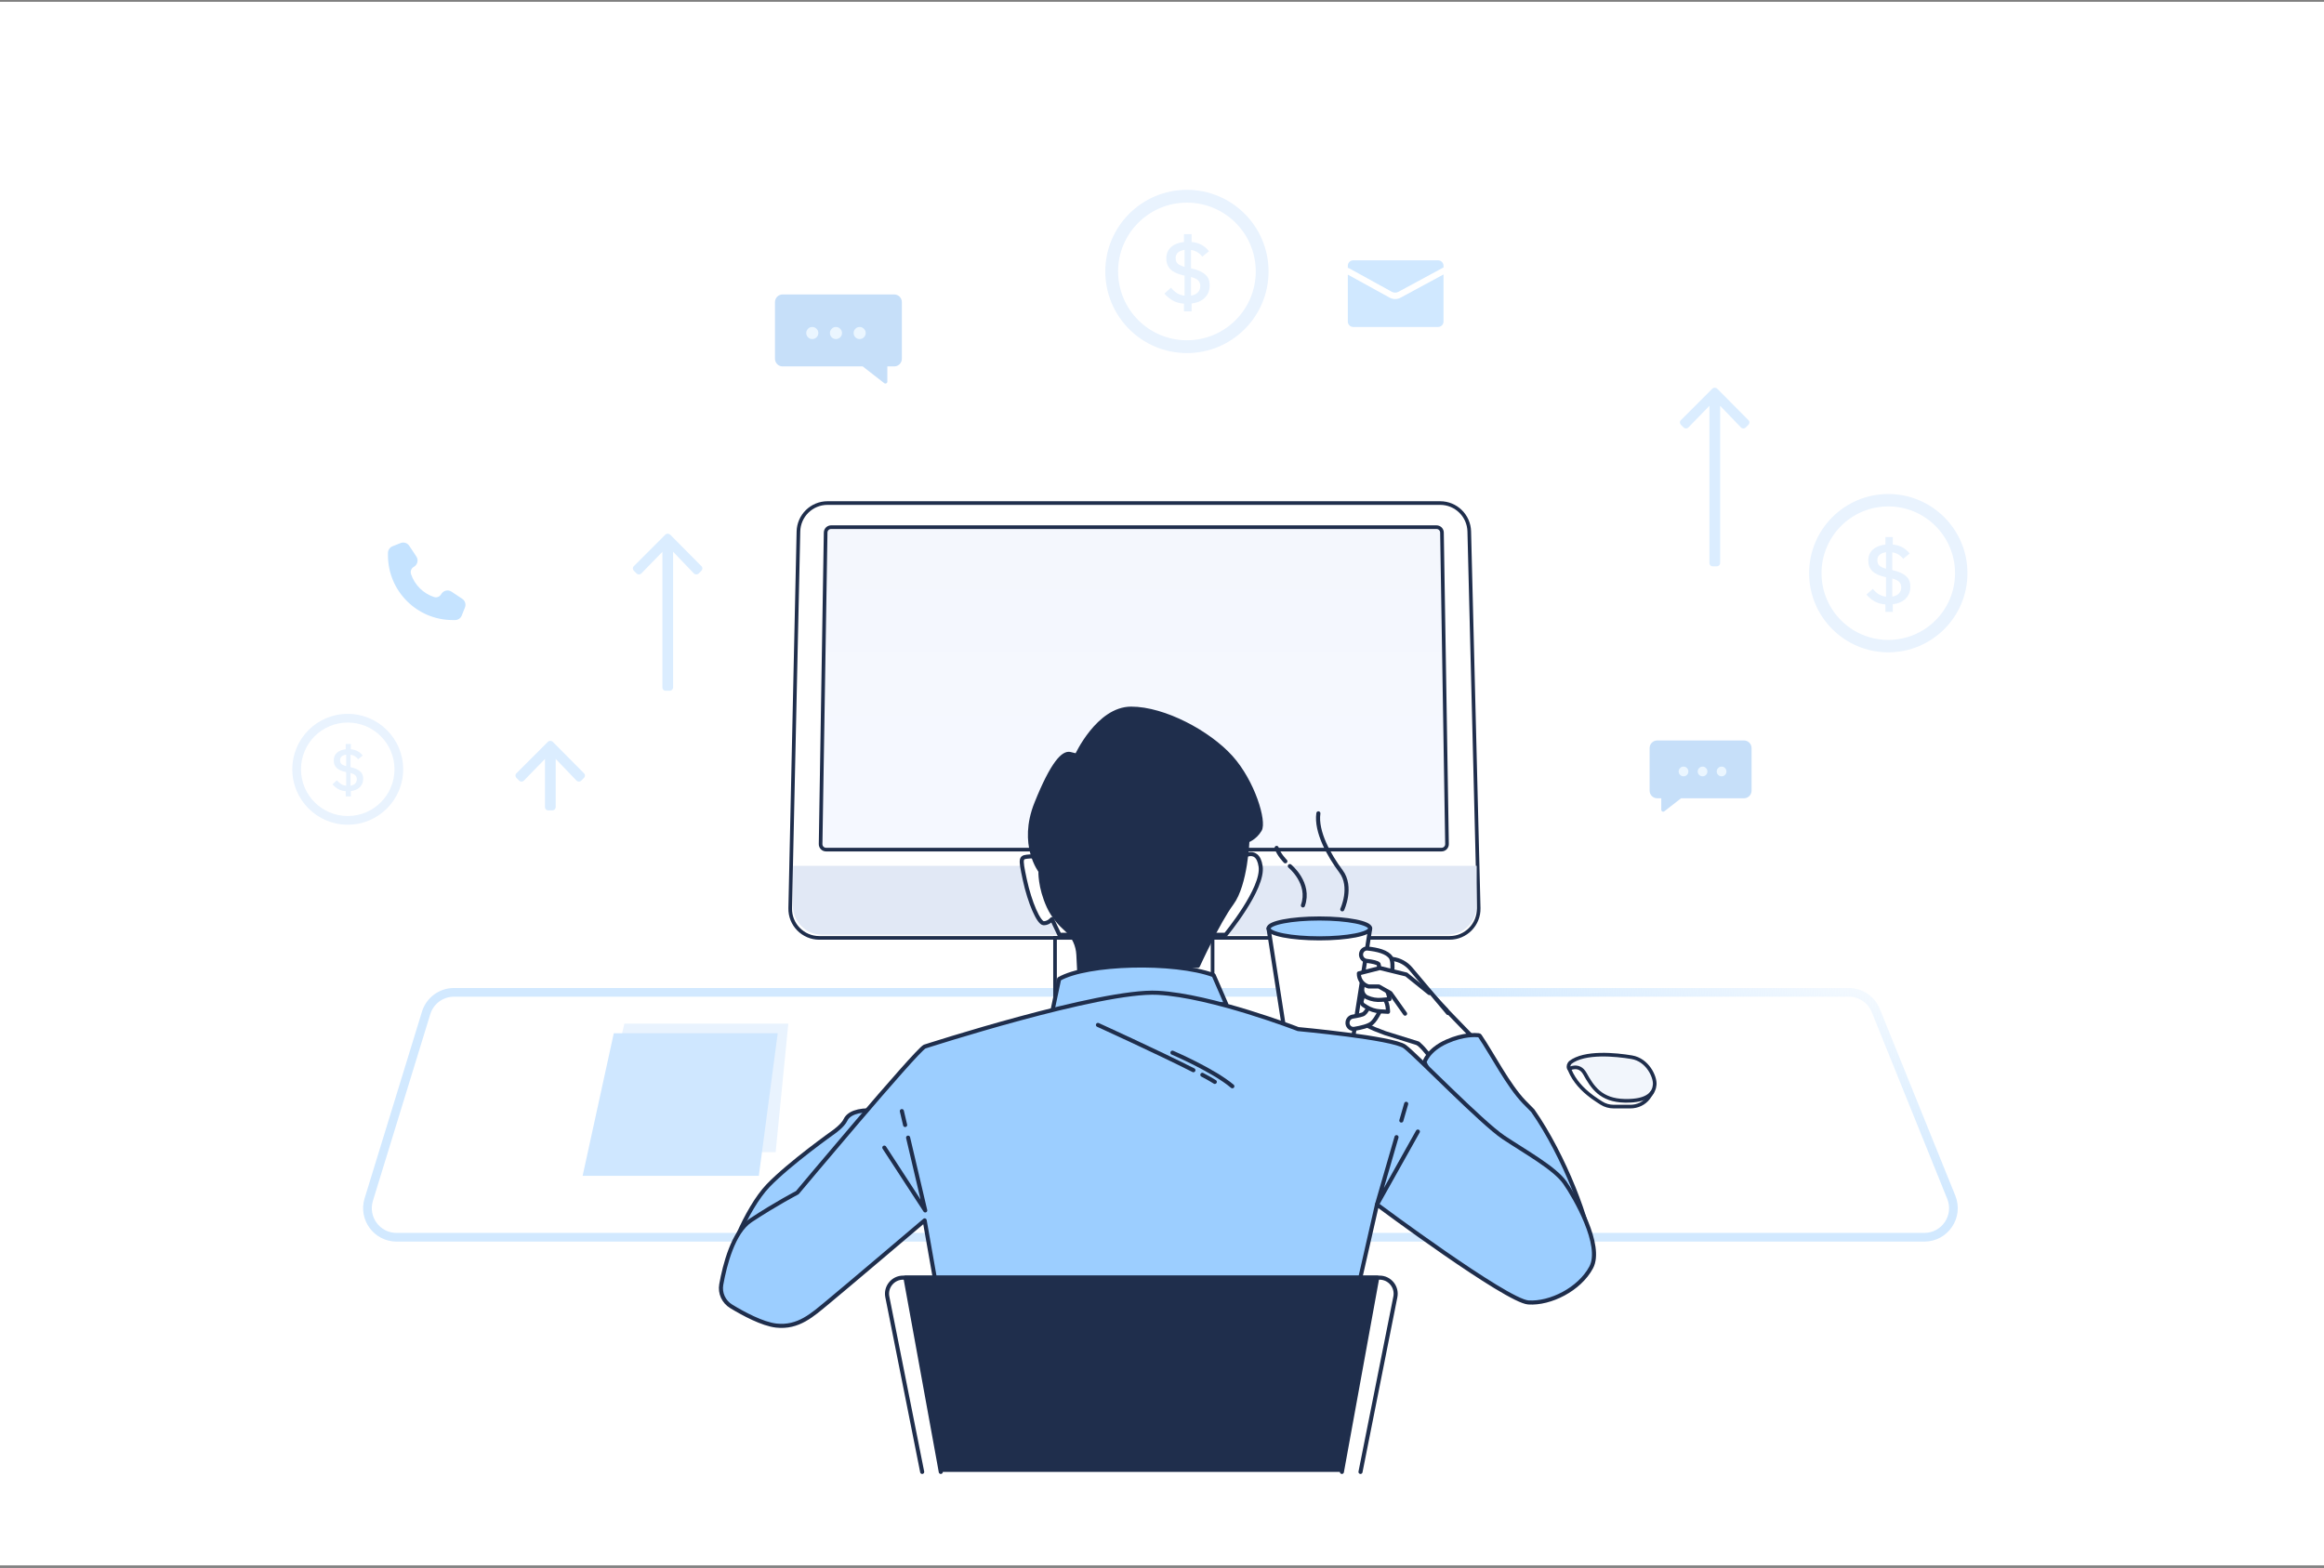 <svg width="535" height="361" viewBox="0 0 535 361" fill="none" xmlns="http://www.w3.org/2000/svg">
<rect x="0" y="0" width="535" height="361" fill="#808080" stroke="none"/>
<rect width="535" height="360" transform="translate(0 0.416)" fill="white"/>
<path d="M79.589 183.367V182.163C78.879 182.107 78.281 181.934 77.796 181.644C77.31 181.355 76.89 181 76.535 180.58L77.558 179.655C77.847 180.01 78.16 180.295 78.496 180.51C78.842 180.725 79.239 180.86 79.687 180.916V177.778C78.678 177.564 77.95 177.241 77.502 176.812C77.053 176.373 76.829 175.799 76.829 175.089C76.829 174.342 77.077 173.749 77.572 173.31C78.067 172.871 78.739 172.605 79.589 172.512V171.293H80.779V172.512C81.377 172.568 81.895 172.717 82.334 172.96C82.782 173.203 83.17 173.534 83.497 173.954L82.46 174.809C82.255 174.538 82.007 174.314 81.718 174.136C81.438 173.95 81.097 173.824 80.695 173.758V176.63C81.246 176.751 81.704 176.896 82.068 177.064C82.432 177.232 82.726 177.424 82.951 177.638C83.184 177.844 83.352 178.087 83.455 178.367C83.558 178.637 83.609 178.955 83.609 179.319C83.609 180.076 83.361 180.706 82.867 181.21C82.381 181.714 81.685 182.023 80.779 182.135V183.367H79.589ZM82.138 179.417C82.138 179.062 82.035 178.773 81.83 178.549C81.624 178.315 81.246 178.129 80.695 177.988V180.902C81.153 180.827 81.508 180.659 81.76 180.398C82.012 180.136 82.138 179.809 82.138 179.417ZM78.286 175.019C78.286 175.411 78.398 175.71 78.622 175.915C78.856 176.111 79.211 176.275 79.687 176.406V173.744C79.239 173.81 78.893 173.95 78.65 174.164C78.407 174.379 78.286 174.664 78.286 175.019Z" fill="#E7F2FE"/>
<path fill-rule="evenodd" clip-rule="evenodd" d="M80.052 187.883C85.996 187.883 90.814 183.065 90.814 177.121C90.814 171.178 85.996 166.359 80.052 166.359C74.108 166.359 69.29 171.178 69.29 177.121C69.29 183.065 74.108 187.883 80.052 187.883ZM80.052 189.884C87.101 189.884 92.815 184.17 92.815 177.121C92.815 170.073 87.101 164.358 80.052 164.358C73.003 164.358 67.289 170.073 67.289 177.121C67.289 184.17 73.003 189.884 80.052 189.884Z" fill="#E9F3FE"/>
<path d="M434.034 140.886V139.166C433.021 139.086 432.168 138.839 431.474 138.426C430.781 138.012 430.181 137.506 429.674 136.905L431.134 135.585C431.547 136.092 431.994 136.499 432.474 136.805C432.968 137.112 433.534 137.306 434.174 137.386V132.905C432.734 132.598 431.694 132.138 431.054 131.525C430.414 130.898 430.094 130.078 430.094 129.064C430.094 127.998 430.447 127.151 431.154 126.524C431.861 125.897 432.821 125.517 434.034 125.384V123.644H435.735V125.384C436.588 125.464 437.328 125.677 437.955 126.024C438.595 126.371 439.149 126.844 439.615 127.444L438.135 128.664C437.842 128.278 437.488 127.958 437.075 127.704C436.675 127.437 436.188 127.257 435.615 127.164V131.265C436.401 131.438 437.055 131.645 437.575 131.885C438.095 132.125 438.515 132.398 438.835 132.705C439.169 132.998 439.409 133.345 439.555 133.745C439.702 134.132 439.775 134.585 439.775 135.105C439.775 136.185 439.422 137.085 438.715 137.806C438.022 138.526 437.028 138.966 435.735 139.126V140.886H434.034ZM437.675 135.245C437.675 134.738 437.528 134.325 437.235 134.005C436.942 133.672 436.401 133.405 435.615 133.205V137.366C436.268 137.259 436.775 137.019 437.135 136.645C437.495 136.272 437.675 135.805 437.675 135.245ZM432.174 128.964C432.174 129.524 432.334 129.951 432.654 130.245C432.988 130.525 433.494 130.758 434.174 130.945V127.144C433.534 127.237 433.041 127.437 432.694 127.744C432.348 128.051 432.174 128.458 432.174 128.964Z" fill="#E7F2FE"/>
<path fill-rule="evenodd" clip-rule="evenodd" d="M434.695 147.335C443.182 147.335 450.063 140.455 450.063 131.967C450.063 123.479 443.182 116.599 434.695 116.599C426.207 116.599 419.326 123.479 419.326 131.967C419.326 140.455 426.207 147.335 434.695 147.335ZM434.695 150.193C444.761 150.193 452.921 142.033 452.921 131.967C452.921 121.901 444.761 113.741 434.695 113.741C424.629 113.741 416.469 121.901 416.469 131.967C416.469 142.033 424.629 150.193 434.695 150.193Z" fill="#E9F3FE"/>
<path d="M272.557 71.697V69.923C271.512 69.841 270.632 69.586 269.917 69.16C269.202 68.734 268.583 68.211 268.061 67.592L269.566 66.231C269.992 66.754 270.453 67.173 270.948 67.489C271.457 67.805 272.041 68.005 272.701 68.087V63.467C271.216 63.151 270.144 62.677 269.484 62.044C268.824 61.398 268.494 60.552 268.494 59.507C268.494 58.407 268.858 57.534 269.587 56.888C270.316 56.242 271.306 55.85 272.557 55.712V53.918H274.31V55.712C275.19 55.795 275.953 56.015 276.599 56.372C277.259 56.73 277.83 57.218 278.311 57.837L276.785 59.095C276.482 58.696 276.118 58.366 275.692 58.105C275.279 57.83 274.777 57.644 274.186 57.548V61.776C274.997 61.955 275.671 62.168 276.207 62.416C276.744 62.663 277.177 62.945 277.507 63.261C277.851 63.564 278.098 63.921 278.249 64.334C278.401 64.732 278.476 65.2 278.476 65.736C278.476 66.85 278.112 67.778 277.383 68.52C276.668 69.263 275.644 69.717 274.31 69.882V71.697H272.557ZM276.311 65.88C276.311 65.358 276.159 64.932 275.857 64.602C275.554 64.258 274.997 63.983 274.186 63.777V68.067C274.86 67.957 275.382 67.709 275.754 67.324C276.125 66.939 276.311 66.458 276.311 65.88ZM270.639 59.404C270.639 59.982 270.804 60.422 271.134 60.724C271.477 61.013 272 61.254 272.701 61.446V57.527C272.041 57.624 271.532 57.83 271.175 58.146C270.817 58.462 270.639 58.882 270.639 59.404Z" fill="#E7F2FE"/>
<path fill-rule="evenodd" clip-rule="evenodd" d="M273.238 78.346C281.99 78.346 289.084 71.251 289.084 62.5C289.084 53.748 281.99 46.654 273.238 46.654C264.486 46.654 257.392 53.748 257.392 62.5C257.392 71.251 264.486 78.346 273.238 78.346ZM273.238 81.293C283.617 81.293 292.031 72.879 292.031 62.5C292.031 52.121 283.617 43.707 273.238 43.707C262.859 43.707 254.445 52.121 254.445 62.5C254.445 72.879 262.859 81.293 273.238 81.293Z" fill="#E9F3FE"/>
<path d="M181.911 209.098C181.829 212.853 184.85 215.94 188.606 215.94H333.704C337.468 215.94 340.492 212.84 340.398 209.077L338.233 122.352C338.142 118.72 335.172 115.823 331.539 115.823H190.501C186.859 115.823 183.886 118.733 183.806 122.373L181.911 209.098Z" fill="white" stroke="#1F2E4C" stroke-width="0.837"/>
<path d="M449.199 275.661C450.979 280.062 447.739 284.866 442.991 284.866H91.289C86.785 284.866 83.566 280.509 84.888 276.203L98.1 233.207C98.964 230.396 101.561 228.478 104.501 228.478H425.611C428.34 228.478 430.796 230.134 431.819 232.664L449.199 275.661Z" stroke="url(#paint0_linear_13824_31125)" stroke-width="2" stroke-linecap="round"/>
<path d="M181.475 235.691H143.741L136.707 265.276H178.556L181.475 235.691Z" fill="#E9F3FE"/>
<path d="M179.035 237.892H141.3L134.125 270.72H174.688L179.035 237.892Z" fill="#CFE7FF"/>
<path d="M364.853 247.206C363.462 244.708 361.166 246.22 361.166 246.035C360.944 245.445 361.166 245.004 361.479 244.641C364.749 242.075 371.985 242.8 375.638 243.414C379.291 244.027 381.065 247.931 380.926 249.716C380.787 251.501 379.569 253.565 374.038 253.453C368.506 253.342 366.593 250.33 364.853 247.206Z" fill="#F2F6FC" stroke="#1F2E4C" stroke-width="0.837"/>
<path d="M361.264 246.057C361.288 246.159 361.34 246.301 361.412 246.472C362.431 248.892 364.284 250.865 366.387 252.437C366.522 252.538 366.648 252.631 366.763 252.714C367.304 253.105 368.037 253.583 368.665 253.981C369.504 254.513 370.481 254.783 371.475 254.783H375.325C376.956 254.783 378.517 254.063 379.491 252.755C380.005 252.066 380.44 251.427 380.425 251.263" stroke="#1F2E4C" stroke-width="0.837"/>
<path d="M182.535 199.344H339.945V208.508C339.945 212.208 336.946 215.208 333.245 215.208H189.235C185.535 215.208 182.535 212.208 182.535 208.508V199.344Z" fill="#E1E8F5"/>
<path d="M190.069 122.607C190.08 121.921 190.639 121.372 191.324 121.372H330.695C331.381 121.372 331.94 121.921 331.951 122.607L333.111 194.338C333.122 195.04 332.557 195.614 331.855 195.614H190.164C189.463 195.614 188.898 195.04 188.909 194.338L190.069 122.607Z" fill="url(#paint1_linear_13824_31125)" stroke="#1F2E4C" stroke-width="0.837"/>
<path d="M242.875 215.94H279.145V235.479H242.875V215.94Z" fill="white" stroke="#1F2E4C" stroke-width="0.837"/>
<path d="M234.389 239.297L236.855 235.479H285.26L287.551 239.297H234.389Z" fill="#F2F6FC" stroke="#1F2E4C" stroke-width="0.837" stroke-linejoin="round"/>
<path d="M234.389 239.297V241.239C234.389 241.932 234.951 242.494 235.644 242.494H286.295C286.989 242.494 287.551 241.932 287.551 241.239V239.297H234.389Z" fill="white" stroke="#1F2E4C" stroke-width="0.837" stroke-linejoin="round"/>
<path d="M89.312 127.851V127.316C89.312 126.638 89.725 126.029 90.354 125.778L92.206 125.037C92.934 124.746 93.765 125.004 94.2 125.656L95.849 128.129C96.356 128.89 96.151 129.919 95.389 130.427L95.167 130.575C94.645 130.923 94.42 131.577 94.619 132.173C95.45 134.667 97.407 136.624 99.901 137.455C100.497 137.654 101.151 137.429 101.499 136.907L101.647 136.685C102.155 135.923 103.184 135.718 103.945 136.225L106.418 137.874C107.07 138.309 107.328 139.14 107.037 139.868L106.296 141.72C106.045 142.349 105.436 142.762 104.758 142.762H104.223C95.988 142.762 89.312 136.086 89.312 127.851Z" fill="#C5E3FF"/>
<g opacity="0.6">
<g opacity="0.8">
<path d="M310.506 61.729L320.444 67.199C320.909 67.443 321.479 67.438 321.95 67.173L332.146 61.655C332.193 61.628 332.251 61.618 332.304 61.607V61.189C332.304 60.496 331.742 59.934 331.049 59.934H311.535C310.841 59.934 310.279 60.496 310.279 61.189V61.665C310.359 61.671 310.433 61.687 310.506 61.729Z" fill="#9CCEFF"/>
<path d="M322.457 68.523C322.06 68.746 321.617 68.857 321.173 68.857C320.75 68.857 320.328 68.757 319.942 68.555L310.279 63.233V74.025C310.279 74.719 310.841 75.281 311.535 75.281H331.049C331.742 75.281 332.304 74.719 332.304 74.025V63.196L322.457 68.523Z" fill="#9CCEFF"/>
</g>
</g>
<path d="M121.006 180.035C120.519 180.577 119.653 180.577 119.165 180.089L118.57 179.494C118.029 178.952 118.029 178.139 118.57 177.651L125.769 170.446C126.256 169.958 127.068 169.958 127.61 170.446L134.755 177.651C135.296 178.139 135.296 178.952 134.755 179.494L134.159 180.089C133.672 180.577 132.806 180.577 132.319 180.035L128.422 175.972L128.422 185.785C128.422 186.544 127.826 187.085 127.123 187.085H126.256C125.499 187.085 124.957 186.544 124.957 185.785L124.957 175.972L121.006 180.035Z" fill="#DBEDFF"/>
<path d="M121.006 180.035C120.519 180.577 119.653 180.577 119.165 180.089L118.57 179.494C118.029 178.952 118.029 178.139 118.57 177.651L125.769 170.446C126.256 169.958 127.068 169.958 127.61 170.446L134.755 177.651C135.296 178.139 135.296 178.952 134.755 179.494L134.159 180.089C133.672 180.577 132.806 180.577 132.319 180.035L128.422 175.972L128.422 185.785C128.422 186.544 127.826 187.085 127.123 187.085H126.256C125.499 187.085 124.957 186.544 124.957 185.785L124.957 175.972L121.006 180.035Z" stroke="white"/>
<path d="M148.037 132.344C147.55 132.886 146.684 132.886 146.197 132.398L145.601 131.802C145.06 131.26 145.06 130.448 145.601 129.96L152.801 122.754C153.288 122.267 154.1 122.267 154.641 122.754L161.786 129.96C162.327 130.448 162.327 131.26 161.786 131.802L161.191 132.398C160.703 132.886 159.837 132.886 159.35 132.344L155.453 128.281L155.453 158.237C155.453 158.996 154.857 159.537 154.154 159.537H153.288C152.53 159.537 151.989 158.996 151.989 158.237L151.989 128.281L148.037 132.344Z" fill="#DBEDFF"/>
<path d="M148.037 132.344C147.55 132.886 146.684 132.886 146.197 132.398L145.601 131.802C145.06 131.26 145.06 130.448 145.601 129.96L152.801 122.754C153.288 122.267 154.1 122.267 154.641 122.754L161.786 129.96C162.327 130.448 162.327 131.26 161.786 131.802L161.191 132.398C160.703 132.886 159.837 132.886 159.35 132.344L155.453 128.281L155.453 158.237C155.453 158.996 154.857 159.537 154.154 159.537H153.288C152.53 159.537 151.989 158.996 151.989 158.237L151.989 128.281L148.037 132.344Z" stroke="white"/>
<path d="M389.07 98.731C388.583 99.272 387.717 99.272 387.23 98.785L386.634 98.189C386.093 97.647 386.093 96.834 386.634 96.347L393.834 89.141C394.321 88.653 395.133 88.653 395.674 89.141L402.819 96.347C403.361 96.834 403.361 97.647 402.819 98.189L402.224 98.785C401.737 99.272 400.871 99.272 400.383 98.731L396.486 94.667L396.486 129.591C396.486 130.35 395.891 130.891 395.187 130.891H394.321C393.563 130.891 393.022 130.35 393.022 129.591L393.022 94.667L389.07 98.731Z" fill="#DBEDFF"/>
<path d="M389.07 98.731C388.583 99.272 387.717 99.272 387.23 98.785L386.634 98.189C386.093 97.647 386.093 96.834 386.634 96.347L393.834 89.141C394.321 88.653 395.133 88.653 395.674 89.141L402.819 96.347C403.361 96.834 403.361 97.647 402.819 98.189L402.224 98.785C401.737 99.272 400.871 99.272 400.383 98.731L396.486 94.667L396.486 129.591C396.486 130.35 395.891 130.891 395.187 130.891H394.321C393.563 130.891 393.022 130.35 393.022 129.591L393.022 94.667L389.07 98.731Z" stroke="white"/>
<path d="M180.17 84.365H198.607L203.559 88.221C203.849 88.447 204.271 88.24 204.271 87.873V84.365H205.849C206.824 84.365 207.614 83.575 207.614 82.601V69.556C207.614 68.582 206.824 67.792 205.849 67.792H180.17C179.196 67.792 178.406 68.582 178.406 69.556V82.601C178.406 83.575 179.196 84.365 180.17 84.365Z" fill="#C6DFF9"/>
<path d="M185.605 76.681C185.605 76.294 185.74 75.968 186.008 75.699C186.276 75.421 186.603 75.281 186.989 75.281C187.375 75.281 187.702 75.421 187.97 75.699C188.249 75.968 188.388 76.294 188.388 76.681C188.388 77.056 188.249 77.383 187.97 77.662C187.702 77.93 187.375 78.064 186.989 78.064C186.603 78.064 186.276 77.93 186.008 77.662C185.74 77.383 185.605 77.056 185.605 76.681Z" fill="#EBF6FF"/>
<path d="M191.057 76.681C191.057 76.294 191.191 75.968 191.459 75.699C191.727 75.421 192.054 75.281 192.44 75.281C192.826 75.281 193.153 75.421 193.421 75.699C193.7 75.968 193.839 76.294 193.839 76.681C193.839 77.056 193.7 77.383 193.421 77.662C193.153 77.93 192.826 78.064 192.44 78.064C192.054 78.064 191.727 77.93 191.459 77.662C191.191 77.383 191.057 77.056 191.057 76.681Z" fill="#EBF6FF"/>
<path d="M196.51 76.681C196.51 76.294 196.644 75.968 196.912 75.699C197.18 75.421 197.507 75.281 197.893 75.281C198.279 75.281 198.606 75.421 198.874 75.699C199.153 75.968 199.292 76.294 199.292 76.681C199.292 77.056 199.153 77.383 198.874 77.662C198.606 77.93 198.279 78.064 197.893 78.064C197.507 78.064 197.18 77.93 196.912 77.662C196.644 77.383 196.51 77.056 196.51 76.681Z" fill="#EBF6FF"/>
<path d="M401.458 183.801H386.988L383.148 186.791C382.858 187.016 382.436 186.81 382.436 186.443V183.801H381.514C380.539 183.801 379.75 183.011 379.75 182.037V172.246C379.75 171.271 380.539 170.481 381.514 170.481H401.458C402.433 170.481 403.223 171.271 403.223 172.246V182.037C403.223 183.011 402.433 183.801 401.458 183.801Z" fill="#C6DFF9"/>
<path d="M397.438 177.626C397.438 177.315 397.33 177.053 397.114 176.837C396.899 176.613 396.636 176.501 396.326 176.501C396.016 176.501 395.753 176.613 395.537 176.837C395.313 177.053 395.201 177.315 395.201 177.626C395.201 177.927 395.313 178.19 395.537 178.414C395.753 178.63 396.016 178.737 396.326 178.737C396.636 178.737 396.899 178.63 397.114 178.414C397.33 178.19 397.438 177.927 397.438 177.626Z" fill="#EBF6FF"/>
<path d="M393.055 177.626C393.055 177.315 392.947 177.053 392.732 176.837C392.516 176.613 392.253 176.501 391.943 176.501C391.633 176.501 391.37 176.613 391.155 176.837C390.93 177.053 390.818 177.315 390.818 177.626C390.818 177.927 390.93 178.19 391.155 178.414C391.37 178.63 391.633 178.737 391.943 178.737C392.253 178.737 392.516 178.63 392.732 178.414C392.947 178.19 393.055 177.927 393.055 177.626Z" fill="#EBF6FF"/>
<path d="M388.674 177.626C388.674 177.315 388.566 177.053 388.351 176.837C388.135 176.613 387.872 176.501 387.562 176.501C387.252 176.501 386.989 176.613 386.774 176.837C386.55 177.053 386.438 177.315 386.438 177.626C386.438 177.927 386.55 178.19 386.774 178.414C386.989 178.63 387.252 178.737 387.562 178.737C387.872 178.737 388.135 178.63 388.351 178.414C388.566 178.19 388.674 177.927 388.674 177.626Z" fill="#EBF6FF"/>
<path d="M342.522 242.454L331.966 231.543L325.742 239.712C331.102 243.356 335.093 255.265 335.093 255.265L342.522 242.454Z" fill="white" stroke="#1F2E4C" stroke-width="0.94" stroke-miterlimit="10" stroke-linecap="round" stroke-linejoin="round"/>
<path d="M327.92 244.567C327.92 244.567 328.659 241.76 333.079 239.796C336.915 238.091 339.743 238.279 340.423 238.358C340.525 238.37 340.613 238.428 340.671 238.513C343.669 242.952 347.15 249.817 350.849 253.691C351.444 254.313 352.106 254.986 352.845 255.713C360.071 266.027 366.264 282.156 366.264 288.05C366.264 293.944 353.707 273.685 343.884 265.826C334.061 257.968 327.92 244.567 327.92 244.567Z" fill="#9CCEFF" stroke="#1F2E4C" stroke-width="0.94" stroke-miterlimit="10" stroke-linecap="round" stroke-linejoin="round"/>
<path d="M332.998 232.58C332.998 232.58 323.496 222.249 322.955 221.835C315.834 220.294 310.711 219.723 312.973 228.054L312.818 228.369L311.08 230.377L309.918 233.347L309.199 233.753L312.212 234.986L316.423 236.926L318.878 237.873L326.391 240.214" fill="white"/>
<path d="M332.998 232.58C332.998 232.58 323.496 222.249 322.955 221.835C315.834 220.294 310.711 219.723 312.973 228.054L312.818 228.369L311.08 230.377L309.918 233.347L309.199 233.753L312.212 234.986L316.423 236.926L318.878 237.873L326.391 240.214" stroke="#1F2E4C" stroke-width="0.94" stroke-miterlimit="10" stroke-linecap="round" stroke-linejoin="round"/>
<path d="M311.578 224.75L308.145 227.489L307.018 233.173C307.018 233.173 309.401 233.355 310.407 231.533C311.413 229.711 311.785 228.497 311.785 228.497L316.096 229.553" fill="white"/>
<path d="M311.578 224.75L308.145 227.489L307.018 233.173C307.018 233.173 309.401 233.355 310.407 231.533C311.413 229.711 311.785 228.497 311.785 228.497L316.096 229.553" stroke="#1F2E4C" stroke-width="0.94" stroke-miterlimit="10" stroke-linecap="round" stroke-linejoin="round"/>
<path d="M333.339 233.238L324.787 223.08C323.717 221.809 322.206 220.99 320.557 220.786L314.881 220.086C314.276 220.012 313.663 220.045 313.069 220.184L312.581 220.298C311.531 220.543 310.625 221.204 310.07 222.128L308.445 224.833C307.586 226.264 308.781 227.99 309.967 226.815C311.253 225.54 312.776 223.999 312.776 223.999" fill="white"/>
<path d="M333.339 233.238L324.787 223.08C323.717 221.809 322.206 220.99 320.557 220.786L314.881 220.086C314.276 220.012 313.663 220.045 313.069 220.184L312.581 220.298C311.531 220.543 310.625 221.204 310.07 222.128L308.445 224.833C307.586 226.264 308.781 227.99 309.967 226.815V226.815C311.253 225.54 312.776 223.999 312.776 223.999" stroke="#1F2E4C" stroke-width="0.94" stroke-miterlimit="10" stroke-linecap="round" stroke-linejoin="round"/>
<path d="M315.424 213.76L311.354 239.864C311.354 241.127 307.936 242.152 303.723 242.152C299.51 242.152 296.092 241.127 296.092 239.864L292.022 213.76H315.424Z" fill="white" stroke="#1F2E4C" stroke-width="0.94" stroke-miterlimit="10" stroke-linecap="round" stroke-linejoin="round"/>
<path d="M292.031 213.759C292.031 215.022 297.269 216.047 303.728 216.047C310.186 216.047 315.424 215.022 315.424 213.759C315.424 212.496 310.186 211.472 303.728 211.472C297.269 211.472 292.031 212.496 292.031 213.759Z" fill="#9CCEFF" stroke="#1F2E4C" stroke-width="0.94" stroke-miterlimit="10" stroke-linecap="round" stroke-linejoin="round"/>
<path d="M308.998 209.369C308.998 209.369 311.414 204.236 308.698 200.614C305.981 196.991 302.893 191.491 303.498 187.264" stroke="#1F2E4C" stroke-width="0.94" stroke-miterlimit="10" stroke-linecap="round"/>
<path d="M296.926 199.408C296.926 199.408 301.754 203.331 299.943 208.464" stroke="#1F2E4C" stroke-width="0.94" stroke-miterlimit="10" stroke-linecap="round"/>
<path d="M295.9 198.302C295.9 198.302 294.356 196.758 293.884 195.219" stroke="#1F2E4C" stroke-width="0.94" stroke-miterlimit="10" stroke-linecap="round"/>
<path d="M310.226 235.264C310.053 236.198 310.836 237.038 311.774 236.883C313.372 236.619 315.001 236.221 315.785 235.589C317.948 233.843 321.758 223.617 320.203 220.483C319.341 219.173 317.095 218.621 314.802 218.39C314.089 218.319 313.454 218.837 313.333 219.544C313.192 220.367 313.792 221.138 314.622 221.237C316.005 221.402 317.071 221.649 317.353 221.971C317.975 223.229 315.915 231.852 314.007 233.388C313.664 233.666 312.54 233.883 311.411 234.064C310.818 234.159 310.346 234.613 310.237 235.204L310.226 235.264Z" fill="white" stroke="#1F2E4C" stroke-width="0.94" stroke-miterlimit="10" stroke-linecap="round" stroke-linejoin="round"/>
<path d="M314.544 227.346L316.509 229.062C316.509 229.062 317.635 229.215 318.59 229.935C319.545 230.654 319.535 232.958 319.535 232.958L317.679 232.849C316.553 232.784 315.462 232.429 314.512 231.82L313.871 231.41C313.516 231.182 313.356 230.747 313.479 230.343L313.761 229.422C313.905 228.95 314.391 228.669 314.873 228.781L315.313 228.884" fill="white"/>
<path d="M314.544 227.346L316.509 229.062C316.509 229.062 317.635 229.215 318.59 229.935C319.545 230.654 319.535 232.958 319.535 232.958L317.679 232.849C316.553 232.784 315.462 232.429 314.512 231.82L313.871 231.41C313.516 231.182 313.356 230.747 313.479 230.343L313.761 229.422C313.905 228.95 314.391 228.669 314.873 228.781L315.313 228.884" stroke="#1F2E4C" stroke-width="0.94" stroke-miterlimit="10" stroke-linecap="round" stroke-linejoin="round"/>
<path d="M314.116 225.22L316.312 226.629C316.312 226.629 317.447 226.616 318.498 227.187C319.548 227.758 319.877 230.038 319.877 230.038L318.018 230.204C316.899 230.304 315.773 230.115 314.748 229.654C313.948 229.295 313.483 228.449 313.608 227.581L313.699 226.948C313.772 226.442 313.981 225.965 314.305 225.569L315.905 223.609" fill="white"/>
<path d="M314.116 225.22L316.312 226.629C316.312 226.629 317.447 226.616 318.498 227.187C319.548 227.758 319.877 230.038 319.877 230.038L318.018 230.204C316.899 230.304 315.773 230.115 314.748 229.654V229.654C313.948 229.295 313.483 228.449 313.608 227.581L313.699 226.948C313.772 226.442 313.981 225.965 314.305 225.569L315.905 223.609" stroke="#1F2E4C" stroke-width="0.94" stroke-miterlimit="10" stroke-linecap="round" stroke-linejoin="round"/>
<path d="M323.462 233.388L320.096 228.641L317.43 227.131H315.065C313.71 226.76 312.784 225.516 312.821 224.111L317.66 222.879L323.749 224.371L329.049 228.641" fill="white"/>
<path d="M323.462 233.388L320.096 228.641L317.43 227.131H315.065C313.71 226.76 312.784 225.516 312.821 224.111L317.66 222.879L323.749 224.371L329.049 228.641" stroke="#1F2E4C" stroke-width="0.94" stroke-miterlimit="10" stroke-linecap="round" stroke-linejoin="round"/>
<path d="M240.846 198.899C240.846 198.899 239.138 197.002 237.046 197.19C234.961 197.379 234.766 197.19 235.909 202.504C237.046 207.817 239.138 212.566 240.274 212.566C241.411 212.566 242.171 211.618 242.171 211.618L243.88 215.223H282.14C282.14 215.223 290.962 204.589 290.202 199.464C289.442 194.339 285.265 197.755 285.265 197.755L240.846 198.899Z" fill="white" stroke="#1F2E4C" stroke-width="0.94" stroke-miterlimit="10" stroke-linecap="round" stroke-linejoin="round"/>
<path d="M248.25 219.83C248.143 217.61 247.174 215.505 245.513 214.032C244.114 212.801 242.459 210.998 241.417 208.725C239.332 204.172 239.52 200.56 239.52 200.56C239.52 200.56 234.771 194.486 238.572 184.996C242.372 175.505 244.833 173.225 246.354 173.602C247.874 173.979 247.874 173.979 247.874 173.979C247.874 173.979 252.804 163.163 260.397 163.163C267.991 163.163 278.242 168.672 283.367 174.362C288.492 180.059 291.149 189.173 290.012 191.069C288.875 192.966 287.167 193.538 287.167 193.538C287.167 193.538 286.79 203.6 283.562 207.965C280.333 212.33 275.76 222.379 275.76 222.379L248.425 223.327L248.25 219.83Z" fill="#1F2E4C" stroke="#1F2E4C" stroke-width="0.94" stroke-miterlimit="10" stroke-linecap="round" stroke-linejoin="round"/>
<path d="M208.821 260.226C208.821 260.226 205.364 255.928 201.328 255.672C197.286 255.424 195.288 256.473 194.649 257.831C194.003 259.19 192.012 260.576 192.012 260.576C192.012 260.576 181.735 267.853 176.798 273.005C171.861 278.157 166.51 290.842 166.94 295.544C167.378 300.245 177.222 293.177 180.545 291.428C183.867 289.679 189.463 283.505 191.73 279.422C193.997 275.339 208.821 260.226 208.821 260.226Z" fill="#9CCEFF" stroke="#1F2E4C" stroke-width="0.94" stroke-miterlimit="10" stroke-linecap="round" stroke-linejoin="round"/>
<path d="M282.289 231.191L279.396 224.538C270.316 221.175 250.21 221.707 243.82 225.406L242.277 232.733L282.289 231.191Z" fill="#9CCEFF" stroke="#1F2E4C" stroke-width="0.94" stroke-miterlimit="10" stroke-linecap="round" stroke-linejoin="round"/>
<path d="M298.831 236.938C298.831 236.938 278.985 229.253 266.542 228.581C253.351 227.868 212.863 240.967 212.863 240.967C210.845 241.976 183.542 274.6 183.542 274.6C183.542 274.6 178.679 277.116 172.821 280.983C168.752 283.669 166.834 291.311 166.041 295.729C165.682 297.736 166.593 299.72 168.336 300.779C171.141 302.482 175.508 304.84 178.706 305.204C183.797 305.782 187.08 302.681 190.456 299.91C193.839 297.139 212.863 280.983 212.863 280.983L216.903 303.905H310.94L316.993 277.338C316.993 277.338 346.797 299.54 351.842 299.877C356.886 300.213 363.612 296.85 366.303 291.805C368.993 286.761 362.603 275.663 360.249 272.3C357.895 268.937 351.169 265.238 346.125 261.875C341.08 258.512 326.078 242.985 323.387 240.967C320.697 238.949 298.831 236.938 298.831 236.938Z" fill="#9CCEFF" stroke="#1F2E4C" stroke-width="0.94" stroke-miterlimit="10" stroke-linecap="round" stroke-linejoin="round"/>
<path d="M276.785 247.468C278.009 248.114 279.005 248.672 279.657 249.096" stroke="#1F2E4C" stroke-width="0.94" stroke-miterlimit="10" stroke-linecap="round" stroke-linejoin="round"/>
<path d="M252.754 235.979C252.754 235.979 266.583 242.268 274.728 246.405" stroke="#1F2E4C" stroke-width="0.94" stroke-miterlimit="10" stroke-linecap="round" stroke-linejoin="round"/>
<path d="M269.904 242.369C269.904 242.369 279.321 246.405 283.693 250.104" stroke="#1F2E4C" stroke-width="0.94" stroke-miterlimit="10" stroke-linecap="round" stroke-linejoin="round"/>
<path d="M321.486 261.821L316.986 277.344L326.403 260.529" stroke="#1F2E4C" stroke-width="0.94" stroke-miterlimit="10" stroke-linecap="round" stroke-linejoin="round"/>
<path d="M323.712 254.141L322.596 257.995" stroke="#1F2E4C" stroke-width="0.94" stroke-miterlimit="10" stroke-linecap="round" stroke-linejoin="round"/>
<path d="M209.051 261.936L212.993 278.69L203.576 264.229" stroke="#1F2E4C" stroke-width="0.94" stroke-miterlimit="10" stroke-linecap="round" stroke-linejoin="round"/>
<path d="M207.613 255.821L208.367 259.023" stroke="#1F2E4C" stroke-width="0.94" stroke-miterlimit="10" stroke-linecap="round" stroke-linejoin="round"/>
<path d="M212.292 338.892L204.268 298.596C203.811 296.303 205.566 294.164 207.907 294.164H317.581C319.922 294.164 321.677 296.303 321.22 298.596L313.196 338.892" fill="white"/>
<path d="M212.292 338.892L204.268 298.596C203.811 296.303 205.566 294.164 207.907 294.164H317.581C319.922 294.164 321.677 296.303 321.22 298.596L313.196 338.892" stroke="#1F2E4C" stroke-width="0.94" stroke-miterlimit="10" stroke-linecap="round" stroke-linejoin="round"/>
<path d="M216.577 338.892L208.432 294.164H317.057L308.911 338.892" fill="#1F2E4C"/>
<path d="M216.577 338.892L208.432 294.164H317.057L308.911 338.892" stroke="#1F2E4C" stroke-width="0.94" stroke-miterlimit="10" stroke-linecap="round" stroke-linejoin="round"/>
<defs>
<linearGradient id="paint0_linear_13824_31125" x1="486.595" y1="231.215" x2="257.284" y2="843.739" gradientUnits="userSpaceOnUse">
<stop offset="0.007" stop-color="#D2E9FF" stop-opacity="0"/>
<stop offset="0.083" stop-color="#D2E9FF"/>
<stop offset="0.914" stop-color="#D2E9FF" stop-opacity="0.998"/>
<stop offset="1" stop-color="#D2E9FF" stop-opacity="0"/>
</linearGradient>
<linearGradient id="paint1_linear_13824_31125" x1="261.01" y1="120.953" x2="261.01" y2="196.033" gradientUnits="userSpaceOnUse">
<stop stop-color="#F4F7FD"/>
<stop offset="0.78" stop-color="#F5F8FF"/>
</linearGradient>
</defs>
</svg>
